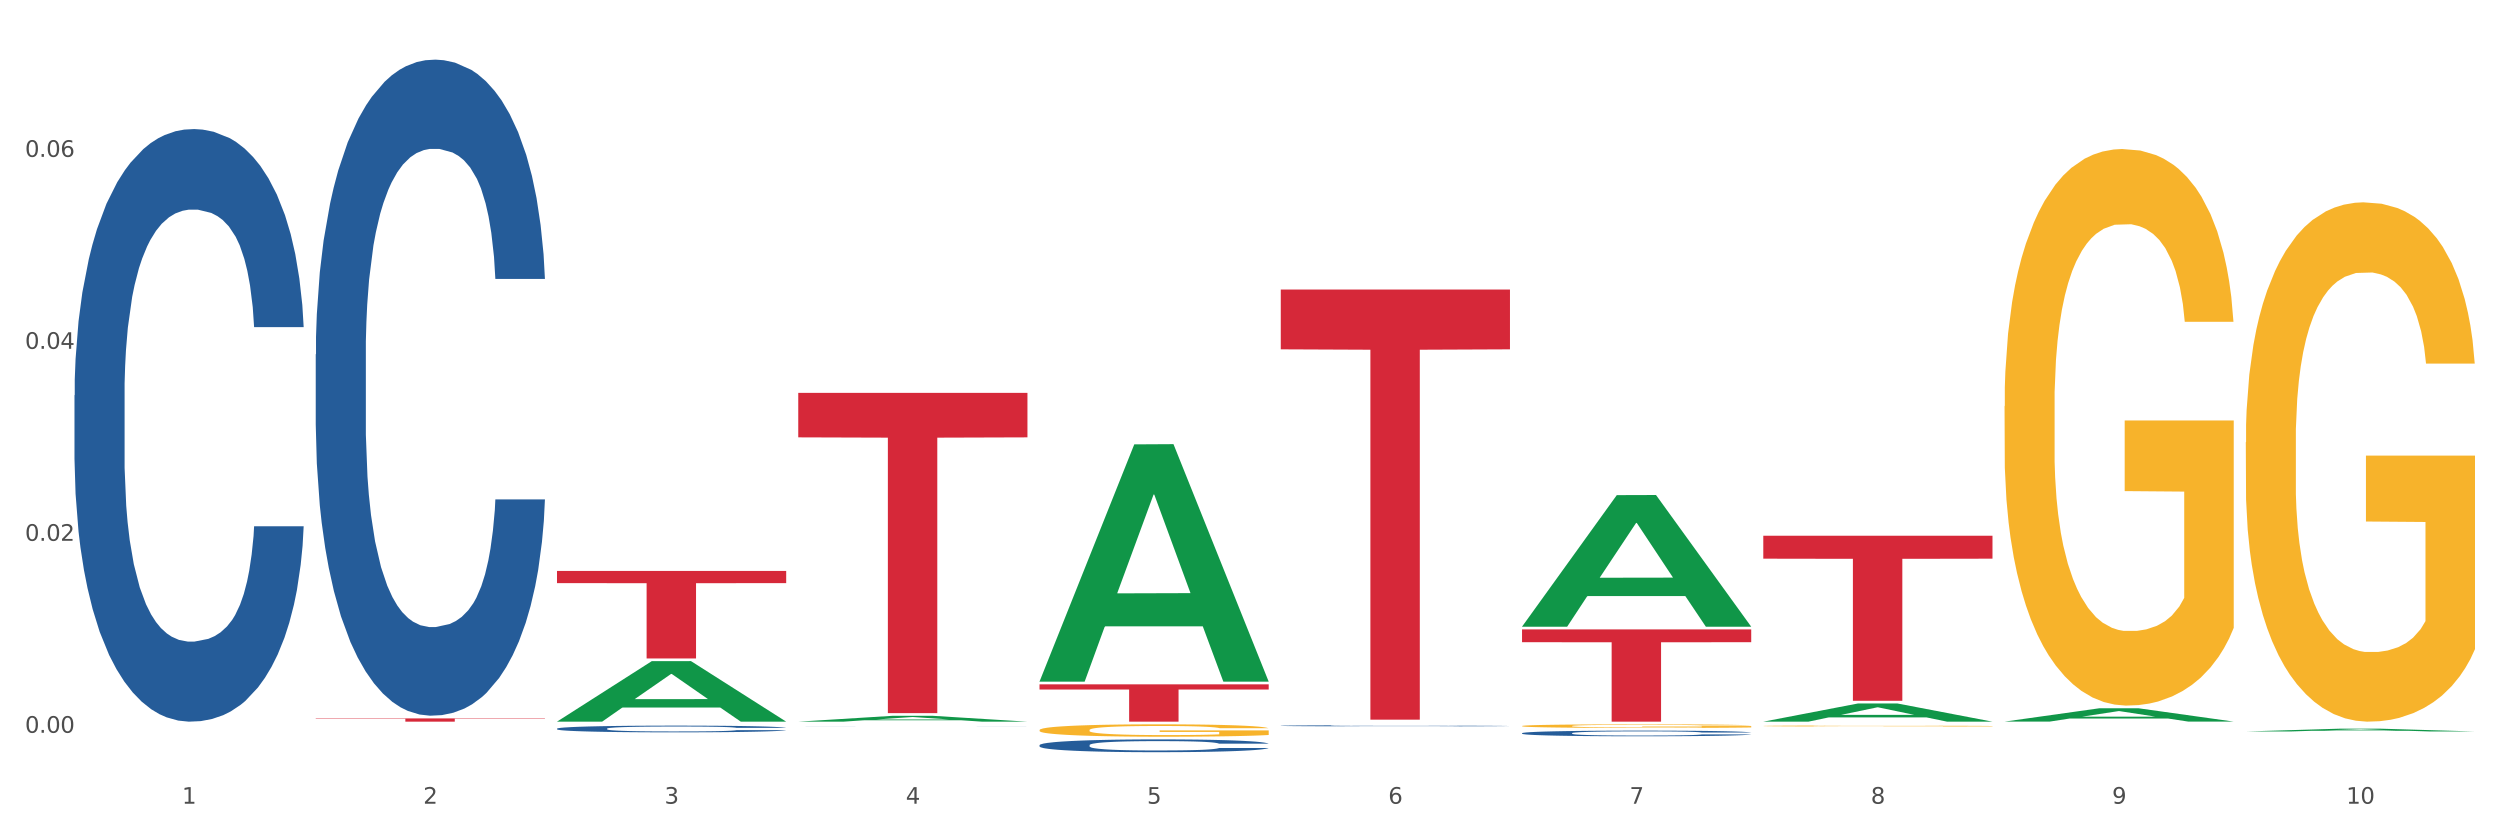 <?xml version="1.0" encoding="utf-8" standalone="no"?>
<!DOCTYPE svg PUBLIC "-//W3C//DTD SVG 1.1//EN"
  "http://www.w3.org/Graphics/SVG/1.1/DTD/svg11.dtd">
<svg xmlns:xlink="http://www.w3.org/1999/xlink" width="1080pt" height="360pt" viewBox="0 0 1080 360" xmlns="http://www.w3.org/2000/svg" version="1.1">
 <rect x="0" y="0" width="1080" height="360" fill="#333333" stroke="none"/>
 <defs>
  <style type="text/css">*{stroke-linejoin: round; stroke-linecap: butt}</style>
 </defs>
 <g id="figure_1">
  <g id="patch_1">
   <path d="M 0 360 
L 1080 360 
L 1080 0 
L 0 0 
z
" style="fill: #ffffff; stroke: #ffffff; stroke-linejoin: miter"/>
  </g>
  <g id="axes_1">
   <g id="matplotlib.axis_1">
    <g id="xtick_1">
     <g id="text_1">
      <!-- 1 -->
      <g style="fill: #4d4d4d" transform="translate(78.627 347.204) scale(0.096 -0.096)">
       <defs>
        <path id="DejaVuSans-31" d="M 794 531 
L 1825 531 
L 1825 4091 
L 703 3866 
L 703 4441 
L 1819 4666 
L 2450 4666 
L 2450 531 
L 3481 531 
L 3481 0 
L 794 0 
L 794 531 
z
" transform="scale(0.016)"/>
       </defs>
       <use xlink:href="#DejaVuSans-31"/>
      </g>
     </g>
    </g>
    <g id="xtick_2">
     <g id="text_2">
      <!-- 2 -->
      <g style="fill: #4d4d4d" transform="translate(182.851 347.204) scale(0.096 -0.096)">
       <defs>
        <path id="DejaVuSans-32" d="M 1228 531 
L 3431 531 
L 3431 0 
L 469 0 
L 469 531 
Q 828 903 1448 1529 
Q 2069 2156 2228 2338 
Q 2531 2678 2651 2914 
Q 2772 3150 2772 3378 
Q 2772 3750 2511 3984 
Q 2250 4219 1831 4219 
Q 1534 4219 1204 4116 
Q 875 4013 500 3803 
L 500 4441 
Q 881 4594 1212 4672 
Q 1544 4750 1819 4750 
Q 2544 4750 2975 4387 
Q 3406 4025 3406 3419 
Q 3406 3131 3298 2873 
Q 3191 2616 2906 2266 
Q 2828 2175 2409 1742 
Q 1991 1309 1228 531 
z
" transform="scale(0.016)"/>
       </defs>
       <use xlink:href="#DejaVuSans-32"/>
      </g>
     </g>
    </g>
    <g id="xtick_3">
     <g id="text_3">
      <!-- 3 -->
      <g style="fill: #4d4d4d" transform="translate(287.074 347.204) scale(0.096 -0.096)">
       <defs>
        <path id="DejaVuSans-33" d="M 2597 2516 
Q 3050 2419 3304 2112 
Q 3559 1806 3559 1356 
Q 3559 666 3084 287 
Q 2609 -91 1734 -91 
Q 1441 -91 1130 -33 
Q 819 25 488 141 
L 488 750 
Q 750 597 1062 519 
Q 1375 441 1716 441 
Q 2309 441 2620 675 
Q 2931 909 2931 1356 
Q 2931 1769 2642 2001 
Q 2353 2234 1838 2234 
L 1294 2234 
L 1294 2753 
L 1863 2753 
Q 2328 2753 2575 2939 
Q 2822 3125 2822 3475 
Q 2822 3834 2567 4026 
Q 2313 4219 1838 4219 
Q 1578 4219 1281 4162 
Q 984 4106 628 3988 
L 628 4550 
Q 988 4650 1302 4700 
Q 1616 4750 1894 4750 
Q 2613 4750 3031 4423 
Q 3450 4097 3450 3541 
Q 3450 3153 3228 2886 
Q 3006 2619 2597 2516 
z
" transform="scale(0.016)"/>
       </defs>
       <use xlink:href="#DejaVuSans-33"/>
      </g>
     </g>
    </g>
    <g id="xtick_4">
     <g id="text_4">
      <!-- 4 -->
      <g style="fill: #4d4d4d" transform="translate(391.298 347.204) scale(0.096 -0.096)">
       <defs>
        <path id="DejaVuSans-34" d="M 2419 4116 
L 825 1625 
L 2419 1625 
L 2419 4116 
z
M 2253 4666 
L 3047 4666 
L 3047 1625 
L 3713 1625 
L 3713 1100 
L 3047 1100 
L 3047 0 
L 2419 0 
L 2419 1100 
L 313 1100 
L 313 1709 
L 2253 4666 
z
" transform="scale(0.016)"/>
       </defs>
       <use xlink:href="#DejaVuSans-34"/>
      </g>
     </g>
    </g>
    <g id="xtick_5">
     <g id="text_5">
      <!-- 5 -->
      <g style="fill: #4d4d4d" transform="translate(495.522 347.204) scale(0.096 -0.096)">
       <defs>
        <path id="DejaVuSans-35" d="M 691 4666 
L 3169 4666 
L 3169 4134 
L 1269 4134 
L 1269 2991 
Q 1406 3038 1543 3061 
Q 1681 3084 1819 3084 
Q 2600 3084 3056 2656 
Q 3513 2228 3513 1497 
Q 3513 744 3044 326 
Q 2575 -91 1722 -91 
Q 1428 -91 1123 -41 
Q 819 9 494 109 
L 494 744 
Q 775 591 1075 516 
Q 1375 441 1709 441 
Q 2250 441 2565 725 
Q 2881 1009 2881 1497 
Q 2881 1984 2565 2268 
Q 2250 2553 1709 2553 
Q 1456 2553 1204 2497 
Q 953 2441 691 2322 
L 691 4666 
z
" transform="scale(0.016)"/>
       </defs>
       <use xlink:href="#DejaVuSans-35"/>
      </g>
     </g>
    </g>
    <g id="xtick_6">
     <g id="text_6">
      <!-- 6 -->
      <g style="fill: #4d4d4d" transform="translate(599.745 347.204) scale(0.096 -0.096)">
       <defs>
        <path id="DejaVuSans-36" d="M 2113 2584 
Q 1688 2584 1439 2293 
Q 1191 2003 1191 1497 
Q 1191 994 1439 701 
Q 1688 409 2113 409 
Q 2538 409 2786 701 
Q 3034 994 3034 1497 
Q 3034 2003 2786 2293 
Q 2538 2584 2113 2584 
z
M 3366 4563 
L 3366 3988 
Q 3128 4100 2886 4159 
Q 2644 4219 2406 4219 
Q 1781 4219 1451 3797 
Q 1122 3375 1075 2522 
Q 1259 2794 1537 2939 
Q 1816 3084 2150 3084 
Q 2853 3084 3261 2657 
Q 3669 2231 3669 1497 
Q 3669 778 3244 343 
Q 2819 -91 2113 -91 
Q 1303 -91 875 529 
Q 447 1150 447 2328 
Q 447 3434 972 4092 
Q 1497 4750 2381 4750 
Q 2619 4750 2861 4703 
Q 3103 4656 3366 4563 
z
" transform="scale(0.016)"/>
       </defs>
       <use xlink:href="#DejaVuSans-36"/>
      </g>
     </g>
    </g>
    <g id="xtick_7">
     <g id="text_7">
      <!-- 7 -->
      <g style="fill: #4d4d4d" transform="translate(703.969 347.204) scale(0.096 -0.096)">
       <defs>
        <path id="DejaVuSans-37" d="M 525 4666 
L 3525 4666 
L 3525 4397 
L 1831 0 
L 1172 0 
L 2766 4134 
L 525 4134 
L 525 4666 
z
" transform="scale(0.016)"/>
       </defs>
       <use xlink:href="#DejaVuSans-37"/>
      </g>
     </g>
    </g>
    <g id="xtick_8">
     <g id="text_8">
      <!-- 8 -->
      <g style="fill: #4d4d4d" transform="translate(808.193 347.204) scale(0.096 -0.096)">
       <defs>
        <path id="DejaVuSans-38" d="M 2034 2216 
Q 1584 2216 1326 1975 
Q 1069 1734 1069 1313 
Q 1069 891 1326 650 
Q 1584 409 2034 409 
Q 2484 409 2743 651 
Q 3003 894 3003 1313 
Q 3003 1734 2745 1975 
Q 2488 2216 2034 2216 
z
M 1403 2484 
Q 997 2584 770 2862 
Q 544 3141 544 3541 
Q 544 4100 942 4425 
Q 1341 4750 2034 4750 
Q 2731 4750 3128 4425 
Q 3525 4100 3525 3541 
Q 3525 3141 3298 2862 
Q 3072 2584 2669 2484 
Q 3125 2378 3379 2068 
Q 3634 1759 3634 1313 
Q 3634 634 3220 271 
Q 2806 -91 2034 -91 
Q 1263 -91 848 271 
Q 434 634 434 1313 
Q 434 1759 690 2068 
Q 947 2378 1403 2484 
z
M 1172 3481 
Q 1172 3119 1398 2916 
Q 1625 2713 2034 2713 
Q 2441 2713 2670 2916 
Q 2900 3119 2900 3481 
Q 2900 3844 2670 4047 
Q 2441 4250 2034 4250 
Q 1625 4250 1398 4047 
Q 1172 3844 1172 3481 
z
" transform="scale(0.016)"/>
       </defs>
       <use xlink:href="#DejaVuSans-38"/>
      </g>
     </g>
    </g>
    <g id="xtick_9">
     <g id="text_9">
      <!-- 9 -->
      <g style="fill: #4d4d4d" transform="translate(912.416 347.204) scale(0.096 -0.096)">
       <defs>
        <path id="DejaVuSans-39" d="M 703 97 
L 703 672 
Q 941 559 1184 500 
Q 1428 441 1663 441 
Q 2288 441 2617 861 
Q 2947 1281 2994 2138 
Q 2813 1869 2534 1725 
Q 2256 1581 1919 1581 
Q 1219 1581 811 2004 
Q 403 2428 403 3163 
Q 403 3881 828 4315 
Q 1253 4750 1959 4750 
Q 2769 4750 3195 4129 
Q 3622 3509 3622 2328 
Q 3622 1225 3098 567 
Q 2575 -91 1691 -91 
Q 1453 -91 1209 -44 
Q 966 3 703 97 
z
M 1959 2075 
Q 2384 2075 2632 2365 
Q 2881 2656 2881 3163 
Q 2881 3666 2632 3958 
Q 2384 4250 1959 4250 
Q 1534 4250 1286 3958 
Q 1038 3666 1038 3163 
Q 1038 2656 1286 2365 
Q 1534 2075 1959 2075 
z
" transform="scale(0.016)"/>
       </defs>
       <use xlink:href="#DejaVuSans-39"/>
      </g>
     </g>
    </g>
    <g id="xtick_10">
     <g id="text_10">
      <!-- 10 -->
      <g style="fill: #4d4d4d" transform="translate(1013.586 347.204) scale(0.096 -0.096)">
       <defs>
        <path id="DejaVuSans-30" d="M 2034 4250 
Q 1547 4250 1301 3770 
Q 1056 3291 1056 2328 
Q 1056 1369 1301 889 
Q 1547 409 2034 409 
Q 2525 409 2770 889 
Q 3016 1369 3016 2328 
Q 3016 3291 2770 3770 
Q 2525 4250 2034 4250 
z
M 2034 4750 
Q 2819 4750 3233 4129 
Q 3647 3509 3647 2328 
Q 3647 1150 3233 529 
Q 2819 -91 2034 -91 
Q 1250 -91 836 529 
Q 422 1150 422 2328 
Q 422 3509 836 4129 
Q 1250 4750 2034 4750 
z
" transform="scale(0.016)"/>
       </defs>
       <use xlink:href="#DejaVuSans-31"/>
       <use xlink:href="#DejaVuSans-30" transform="translate(63.623 0)"/>
      </g>
     </g>
    </g>
    <g id="xtick_11"/>
    <g id="xtick_12"/>
    <g id="xtick_13"/>
    <g id="xtick_14"/>
    <g id="xtick_15"/>
    <g id="xtick_16"/>
    <g id="xtick_17"/>
    <g id="xtick_18"/>
    <g id="xtick_19"/>
   </g>
   <g id="matplotlib.axis_2">
    <g id="ytick_1">
     <g id="text_11">
      <!-- 0.00 -->
      <g style="fill: #4d4d4d" transform="translate(10.8 316.556) scale(0.096 -0.096)">
       <defs>
        <path id="DejaVuSans-2e" d="M 684 794 
L 1344 794 
L 1344 0 
L 684 0 
L 684 794 
z
" transform="scale(0.016)"/>
       </defs>
       <use xlink:href="#DejaVuSans-30"/>
       <use xlink:href="#DejaVuSans-2e" transform="translate(63.623 0)"/>
       <use xlink:href="#DejaVuSans-30" transform="translate(95.41 0)"/>
       <use xlink:href="#DejaVuSans-30" transform="translate(159.033 0)"/>
      </g>
     </g>
    </g>
    <g id="ytick_2">
     <g id="text_12">
      <!-- 0.02 -->
      <g style="fill: #4d4d4d" transform="translate(10.8 233.624) scale(0.096 -0.096)">
       <use xlink:href="#DejaVuSans-30"/>
       <use xlink:href="#DejaVuSans-2e" transform="translate(63.623 0)"/>
       <use xlink:href="#DejaVuSans-30" transform="translate(95.41 0)"/>
       <use xlink:href="#DejaVuSans-32" transform="translate(159.033 0)"/>
      </g>
     </g>
    </g>
    <g id="ytick_3">
     <g id="text_13">
      <!-- 0.04 -->
      <g style="fill: #4d4d4d" transform="translate(10.8 150.693) scale(0.096 -0.096)">
       <use xlink:href="#DejaVuSans-30"/>
       <use xlink:href="#DejaVuSans-2e" transform="translate(63.623 0)"/>
       <use xlink:href="#DejaVuSans-30" transform="translate(95.41 0)"/>
       <use xlink:href="#DejaVuSans-34" transform="translate(159.033 0)"/>
      </g>
     </g>
    </g>
    <g id="ytick_4">
     <g id="text_14">
      <!-- 0.06 -->
      <g style="fill: #4d4d4d" transform="translate(10.8 67.761) scale(0.096 -0.096)">
       <use xlink:href="#DejaVuSans-30"/>
       <use xlink:href="#DejaVuSans-2e" transform="translate(63.623 0)"/>
       <use xlink:href="#DejaVuSans-30" transform="translate(95.41 0)"/>
       <use xlink:href="#DejaVuSans-36" transform="translate(159.033 0)"/>
      </g>
     </g>
    </g>
    <g id="ytick_5"/>
    <g id="ytick_6"/>
    <g id="ytick_7"/>
    <g id="ytick_8"/>
   </g>
   <g id="PolyCollection_1">
    <path d="M 240.622 311.711 
L 240.724 311.687 
L 281.554 285.618 
L 298.499 285.594 
L 339.635 311.761 
L 320.036 311.761 
L 311.156 305.667 
L 268.999 305.667 
L 268.693 305.766 
L 260.118 311.761 
L 240.622 311.761 
L 240.622 311.711 
L 274.307 302.031 
L 305.848 302.006 
L 290.231 291.171 
L 290.026 291.122 
L 289.822 291.196 
L 274.205 302.006 
L 274.307 302.031 
L 240.622 311.711 
z
" clip-path="url(#pa4bccf084d)" style="fill: #109648"/>
    <path d="M 240.622 314.774 
L 240.739 314.772 
L 240.739 314.697 
L 241.09 314.596 
L 242.378 314.411 
L 244.016 314.27 
L 246.825 314.106 
L 248.347 314.037 
L 250.336 313.96 
L 254.432 313.835 
L 259.114 313.729 
L 262.391 313.671 
L 264.849 313.633 
L 270.349 313.567 
L 273.509 313.538 
L 276.786 313.514 
L 279.595 313.498 
L 284.277 313.48 
L 288.022 313.472 
L 292.352 313.469 
L 295.98 313.472 
L 300.779 313.482 
L 307.801 313.514 
L 310.493 313.533 
L 314.121 313.564 
L 317.866 313.607 
L 320.909 313.649 
L 324.42 313.71 
L 328.048 313.79 
L 331.559 313.891 
L 334.017 313.984 
L 336.007 314.082 
L 337.762 314.201 
L 339.049 314.331 
L 339.635 314.44 
L 318.217 314.44 
L 317.632 314.342 
L 316.462 314.236 
L 315.291 314.164 
L 314.004 314.106 
L 312.014 314.039 
L 310.259 313.997 
L 307.333 313.946 
L 304.641 313.915 
L 302.417 313.896 
L 299.725 313.88 
L 293.991 313.864 
L 289.894 313.864 
L 287.32 313.87 
L 284.16 313.883 
L 281.468 313.901 
L 278.308 313.933 
L 275.85 313.968 
L 273.392 314.013 
L 271.988 314.045 
L 269.881 314.103 
L 268.477 314.151 
L 266.604 314.233 
L 265.551 314.291 
L 263.678 314.443 
L 262.859 314.554 
L 262.508 314.631 
L 262.274 314.716 
L 262.274 315.13 
L 262.976 315.315 
L 263.561 315.395 
L 264.498 315.485 
L 266.253 315.602 
L 268.828 315.716 
L 271.52 315.798 
L 273.743 315.849 
L 275.85 315.886 
L 277.957 315.915 
L 280.532 315.942 
L 282.638 315.957 
L 285.798 315.973 
L 289.543 315.981 
L 292.469 315.981 
L 298.438 315.968 
L 301.13 315.955 
L 303.705 315.936 
L 306.513 315.907 
L 308.737 315.875 
L 310.025 315.851 
L 312.131 315.801 
L 313.77 315.748 
L 315.174 315.687 
L 316.11 315.634 
L 317.164 315.554 
L 317.983 315.464 
L 318.217 315.416 
L 339.635 315.416 
L 339.167 315.512 
L 338.347 315.605 
L 336.709 315.729 
L 335.421 315.801 
L 333.432 315.888 
L 331.325 315.963 
L 328.399 316.045 
L 325.707 316.106 
L 322.899 316.159 
L 319.856 316.207 
L 314.355 316.273 
L 312.365 316.292 
L 308.152 316.324 
L 304.875 316.342 
L 300.077 316.361 
L 295.161 316.371 
L 290.011 316.374 
L 285.447 316.369 
L 280.414 316.353 
L 277.254 316.337 
L 273.743 316.313 
L 269.647 316.276 
L 265.785 316.231 
L 262.157 316.178 
L 258.763 316.117 
L 255.603 316.048 
L 251.507 315.934 
L 248.464 315.822 
L 246.24 315.719 
L 244.718 315.631 
L 243.197 315.52 
L 242.378 315.443 
L 241.09 315.257 
L 240.622 315.085 
L 240.622 314.774 
z
" clip-path="url(#pa4bccf084d)" style="fill: #255c99"/>
    <path d="M 344.846 313.911 
L 344.963 313.911 
L 344.963 313.91 
L 345.314 313.909 
L 346.601 313.907 
L 348.24 313.905 
L 351.049 313.903 
L 352.57 313.902 
L 354.56 313.901 
L 358.656 313.9 
L 363.338 313.899 
L 366.615 313.898 
L 369.072 313.898 
L 374.573 313.897 
L 377.733 313.897 
L 381.01 313.896 
L 383.819 313.896 
L 388.5 313.896 
L 392.245 313.896 
L 396.576 313.896 
L 400.204 313.896 
L 405.002 313.896 
L 412.025 313.896 
L 414.716 313.897 
L 418.344 313.897 
L 422.09 313.897 
L 425.133 313.898 
L 428.644 313.899 
L 432.272 313.9 
L 435.783 313.901 
L 438.241 313.902 
L 440.23 313.903 
L 441.986 313.904 
L 443.273 313.906 
L 443.858 313.907 
L 422.441 313.907 
L 421.856 313.906 
L 420.685 313.905 
L 419.515 313.904 
L 418.227 313.903 
L 416.238 313.902 
L 414.482 313.902 
L 411.556 313.901 
L 408.865 313.901 
L 406.641 313.901 
L 403.949 313.901 
L 398.214 313.9 
L 394.118 313.9 
L 391.543 313.9 
L 388.383 313.901 
L 385.691 313.901 
L 382.531 313.901 
L 380.074 313.902 
L 377.616 313.902 
L 376.211 313.902 
L 374.105 313.903 
L 372.7 313.904 
L 370.828 313.905 
L 369.775 313.905 
L 367.902 313.907 
L 367.083 313.908 
L 366.732 313.909 
L 366.498 313.91 
L 366.498 313.915 
L 367.2 313.917 
L 367.785 313.918 
L 368.721 313.919 
L 370.477 313.921 
L 373.052 313.922 
L 375.743 313.923 
L 377.967 313.923 
L 380.074 313.924 
L 382.18 313.924 
L 384.755 313.924 
L 386.862 313.925 
L 390.022 313.925 
L 393.767 313.925 
L 396.693 313.925 
L 402.662 313.925 
L 405.353 313.925 
L 407.928 313.924 
L 410.737 313.924 
L 412.961 313.924 
L 414.248 313.923 
L 416.355 313.923 
L 417.993 313.922 
L 419.398 313.922 
L 420.334 313.921 
L 421.387 313.92 
L 422.207 313.919 
L 422.441 313.918 
L 443.858 313.918 
L 443.39 313.919 
L 442.571 313.921 
L 440.932 313.922 
L 439.645 313.923 
L 437.655 313.924 
L 435.549 313.925 
L 432.623 313.926 
L 429.931 313.926 
L 427.122 313.927 
L 424.079 313.928 
L 418.579 313.928 
L 416.589 313.929 
L 412.376 313.929 
L 409.099 313.929 
L 404.3 313.929 
L 399.385 313.929 
L 394.235 313.929 
L 389.671 313.929 
L 384.638 313.929 
L 381.478 313.929 
L 377.967 313.929 
L 373.871 313.928 
L 370.009 313.928 
L 366.38 313.927 
L 362.986 313.926 
L 359.826 313.926 
L 355.73 313.924 
L 352.687 313.923 
L 350.464 313.922 
L 348.942 313.921 
L 347.421 313.92 
L 346.601 313.919 
L 345.314 313.917 
L 344.846 313.915 
L 344.846 313.911 
z
" clip-path="url(#pa4bccf084d)" style="fill: #255c99"/>
    <path d="M 449.069 321.902 
L 449.187 321.897 
L 449.187 321.756 
L 449.538 321.564 
L 450.825 321.21 
L 452.464 320.942 
L 455.272 320.629 
L 456.794 320.497 
L 458.783 320.351 
L 462.88 320.113 
L 467.561 319.911 
L 470.838 319.8 
L 473.296 319.729 
L 478.797 319.603 
L 481.957 319.547 
L 485.234 319.502 
L 488.042 319.472 
L 492.724 319.436 
L 496.469 319.421 
L 500.799 319.416 
L 504.427 319.421 
L 509.226 319.441 
L 516.248 319.502 
L 518.94 319.537 
L 522.568 319.598 
L 526.313 319.679 
L 529.356 319.76 
L 532.867 319.876 
L 536.495 320.027 
L 540.006 320.22 
L 542.464 320.396 
L 544.454 320.583 
L 546.209 320.811 
L 547.497 321.058 
L 548.082 321.266 
L 526.664 321.266 
L 526.079 321.079 
L 524.909 320.876 
L 523.738 320.74 
L 522.451 320.629 
L 520.461 320.503 
L 518.706 320.422 
L 515.78 320.326 
L 513.088 320.265 
L 510.864 320.23 
L 508.173 320.199 
L 502.438 320.169 
L 498.342 320.169 
L 495.767 320.179 
L 492.607 320.204 
L 489.915 320.24 
L 486.755 320.3 
L 484.297 320.366 
L 481.84 320.452 
L 480.435 320.513 
L 478.328 320.624 
L 476.924 320.715 
L 475.051 320.871 
L 473.998 320.983 
L 472.126 321.271 
L 471.306 321.483 
L 470.955 321.629 
L 470.721 321.791 
L 470.721 322.579 
L 471.423 322.933 
L 472.009 323.085 
L 472.945 323.257 
L 474.7 323.479 
L 477.275 323.696 
L 479.967 323.853 
L 482.191 323.949 
L 484.297 324.02 
L 486.404 324.075 
L 488.979 324.126 
L 491.085 324.156 
L 494.245 324.186 
L 497.991 324.202 
L 500.916 324.202 
L 506.885 324.176 
L 509.577 324.151 
L 512.152 324.116 
L 514.961 324.06 
L 517.184 323.999 
L 518.472 323.954 
L 520.578 323.858 
L 522.217 323.757 
L 523.621 323.641 
L 524.558 323.54 
L 525.611 323.388 
L 526.43 323.216 
L 526.664 323.125 
L 548.082 323.125 
L 547.614 323.307 
L 546.795 323.484 
L 545.156 323.722 
L 543.869 323.858 
L 541.879 324.025 
L 539.772 324.166 
L 536.846 324.323 
L 534.155 324.439 
L 531.346 324.54 
L 528.303 324.631 
L 522.802 324.757 
L 520.813 324.793 
L 516.599 324.853 
L 513.322 324.889 
L 508.524 324.924 
L 503.608 324.944 
L 498.459 324.95 
L 493.894 324.939 
L 488.862 324.909 
L 485.702 324.879 
L 482.191 324.833 
L 478.094 324.763 
L 474.232 324.677 
L 470.604 324.576 
L 467.21 324.459 
L 464.05 324.328 
L 459.954 324.111 
L 456.911 323.898 
L 454.687 323.701 
L 453.166 323.535 
L 451.644 323.322 
L 450.825 323.176 
L 449.538 322.822 
L 449.069 322.494 
L 449.069 321.902 
z
" clip-path="url(#pa4bccf084d)" style="fill: #255c99"/>
    <path d="M 553.293 313.527 
L 553.41 313.527 
L 553.41 313.515 
L 553.761 313.499 
L 555.049 313.468 
L 556.687 313.446 
L 559.496 313.419 
L 561.017 313.408 
L 563.007 313.395 
L 567.103 313.375 
L 571.785 313.358 
L 575.062 313.348 
L 577.52 313.342 
L 583.02 313.332 
L 586.18 313.327 
L 589.457 313.323 
L 592.266 313.32 
L 596.948 313.317 
L 600.693 313.316 
L 605.023 313.316 
L 608.651 313.316 
L 613.45 313.318 
L 620.472 313.323 
L 623.164 313.326 
L 626.792 313.331 
L 630.537 313.338 
L 633.58 313.345 
L 637.091 313.355 
L 640.719 313.368 
L 644.23 313.384 
L 646.688 313.399 
L 648.677 313.415 
L 650.433 313.434 
L 651.72 313.456 
L 652.306 313.473 
L 630.888 313.473 
L 630.303 313.457 
L 629.132 313.44 
L 627.962 313.428 
L 626.675 313.419 
L 624.685 313.408 
L 622.929 313.401 
L 620.004 313.393 
L 617.312 313.388 
L 615.088 313.385 
L 612.396 313.382 
L 606.661 313.38 
L 602.565 313.38 
L 599.99 313.381 
L 596.83 313.383 
L 594.139 313.386 
L 590.979 313.391 
L 588.521 313.397 
L 586.063 313.404 
L 584.659 313.409 
L 582.552 313.419 
L 581.148 313.426 
L 579.275 313.44 
L 578.222 313.449 
L 576.349 313.474 
L 575.53 313.492 
L 575.179 313.504 
L 574.945 313.518 
L 574.945 313.585 
L 575.647 313.615 
L 576.232 313.628 
L 577.168 313.643 
L 578.924 313.662 
L 581.499 313.68 
L 584.191 313.694 
L 586.414 313.702 
L 588.521 313.708 
L 590.628 313.713 
L 593.202 313.717 
L 595.309 313.719 
L 598.469 313.722 
L 602.214 313.723 
L 605.14 313.723 
L 611.109 313.721 
L 613.801 313.719 
L 616.375 313.716 
L 619.184 313.711 
L 621.408 313.706 
L 622.695 313.702 
L 624.802 313.694 
L 626.441 313.685 
L 627.845 313.676 
L 628.781 313.667 
L 629.835 313.654 
L 630.654 313.639 
L 630.888 313.632 
L 652.306 313.632 
L 651.837 313.647 
L 651.018 313.662 
L 649.38 313.682 
L 648.092 313.694 
L 646.103 313.708 
L 643.996 313.72 
L 641.07 313.734 
L 638.378 313.744 
L 635.569 313.752 
L 632.526 313.76 
L 627.026 313.771 
L 625.036 313.774 
L 620.823 313.779 
L 617.546 313.782 
L 612.747 313.785 
L 607.832 313.787 
L 602.682 313.787 
L 598.118 313.786 
L 593.085 313.784 
L 589.925 313.781 
L 586.414 313.777 
L 582.318 313.771 
L 578.456 313.764 
L 574.828 313.755 
L 571.434 313.745 
L 568.274 313.734 
L 564.177 313.716 
L 561.135 313.697 
L 558.911 313.681 
L 557.389 313.666 
L 555.868 313.648 
L 555.049 313.636 
L 553.761 313.606 
L 553.293 313.578 
L 553.293 313.527 
z
" clip-path="url(#pa4bccf084d)" style="fill: #255c99"/>
    <path d="M 657.517 316.726 
L 657.634 316.724 
L 657.634 316.661 
L 657.985 316.576 
L 659.272 316.419 
L 660.911 316.301 
L 663.72 316.162 
L 665.241 316.104 
L 667.231 316.039 
L 671.327 315.933 
L 676.008 315.844 
L 679.285 315.795 
L 681.743 315.763 
L 687.244 315.707 
L 690.404 315.683 
L 693.681 315.663 
L 696.49 315.649 
L 701.171 315.633 
L 704.916 315.627 
L 709.247 315.625 
L 712.875 315.627 
L 717.673 315.636 
L 724.695 315.663 
L 727.387 315.678 
L 731.015 315.705 
L 734.76 315.741 
L 737.803 315.777 
L 741.314 315.828 
L 744.943 315.895 
L 748.454 315.981 
L 750.911 316.059 
L 752.901 316.142 
L 754.657 316.242 
L 755.944 316.352 
L 756.529 316.444 
L 735.112 316.444 
L 734.526 316.361 
L 733.356 316.272 
L 732.186 316.211 
L 730.898 316.162 
L 728.909 316.106 
L 727.153 316.07 
L 724.227 316.028 
L 721.535 316.001 
L 719.312 315.985 
L 716.62 315.972 
L 710.885 315.958 
L 706.789 315.958 
L 704.214 315.963 
L 701.054 315.974 
L 698.362 315.989 
L 695.202 316.016 
L 692.745 316.045 
L 690.287 316.083 
L 688.882 316.11 
L 686.776 316.16 
L 685.371 316.2 
L 683.499 316.269 
L 682.445 316.319 
L 680.573 316.446 
L 679.754 316.54 
L 679.402 316.605 
L 679.168 316.677 
L 679.168 317.026 
L 679.871 317.183 
L 680.456 317.25 
L 681.392 317.326 
L 683.148 317.425 
L 685.722 317.521 
L 688.414 317.59 
L 690.638 317.633 
L 692.745 317.664 
L 694.851 317.689 
L 697.426 317.711 
L 699.533 317.725 
L 702.693 317.738 
L 706.438 317.745 
L 709.364 317.745 
L 715.332 317.734 
L 718.024 317.722 
L 720.599 317.707 
L 723.408 317.682 
L 725.632 317.655 
L 726.919 317.635 
L 729.026 317.592 
L 730.664 317.548 
L 732.069 317.496 
L 733.005 317.451 
L 734.058 317.384 
L 734.877 317.308 
L 735.112 317.268 
L 756.529 317.268 
L 756.061 317.348 
L 755.242 317.427 
L 753.603 317.532 
L 752.316 317.592 
L 750.326 317.666 
L 748.22 317.729 
L 745.294 317.798 
L 742.602 317.85 
L 739.793 317.895 
L 736.75 317.935 
L 731.249 317.991 
L 729.26 318.007 
L 725.046 318.034 
L 721.769 318.049 
L 716.971 318.065 
L 712.055 318.074 
L 706.906 318.076 
L 702.341 318.072 
L 697.309 318.058 
L 694.149 318.045 
L 690.638 318.025 
L 686.542 317.993 
L 682.679 317.955 
L 679.051 317.91 
L 675.657 317.859 
L 672.497 317.801 
L 668.401 317.704 
L 665.358 317.61 
L 663.134 317.523 
L 661.613 317.449 
L 660.091 317.355 
L 659.272 317.29 
L 657.985 317.133 
L 657.517 316.988 
L 657.517 316.726 
z
" clip-path="url(#pa4bccf084d)" style="fill: #255c99"/>
    <path d="M 136.399 310.335 
L 235.411 310.335 
L 235.411 310.533 
L 196.463 310.535 
L 196.463 311.761 
L 175.112 311.761 
L 175.112 310.535 
L 136.399 310.533 
L 136.399 310.337 
L 136.399 310.335 
z
" clip-path="url(#pa4bccf084d)" style="fill: #d62839"/>
    <path d="M 240.622 246.656 
L 339.635 246.656 
L 339.635 251.908 
L 300.687 251.943 
L 300.687 284.445 
L 279.336 284.445 
L 279.336 251.943 
L 240.622 251.908 
L 240.622 246.692 
L 240.622 246.656 
z
" clip-path="url(#pa4bccf084d)" style="fill: #d62839"/>
    <path d="M 344.846 169.711 
L 443.858 169.711 
L 443.858 188.938 
L 404.91 189.068 
L 404.91 308.067 
L 383.559 308.067 
L 383.559 189.068 
L 344.846 188.938 
L 344.846 169.841 
L 344.846 169.711 
z
" clip-path="url(#pa4bccf084d)" style="fill: #d62839"/>
    <path d="M 449.069 295.63 
L 548.082 295.63 
L 548.082 297.872 
L 509.134 297.887 
L 509.134 311.761 
L 487.783 311.761 
L 487.783 297.887 
L 449.069 297.872 
L 449.069 295.646 
L 449.069 295.63 
z
" clip-path="url(#pa4bccf084d)" style="fill: #d62839"/>
    <path d="M 553.293 125.092 
L 652.306 125.092 
L 652.306 150.912 
L 613.358 151.086 
L 613.358 310.886 
L 592.006 310.886 
L 592.006 151.086 
L 553.293 150.912 
L 553.293 125.267 
L 553.293 125.092 
z
" clip-path="url(#pa4bccf084d)" style="fill: #d62839"/>
    <path d="M 657.517 271.888 
L 756.529 271.888 
L 756.529 277.429 
L 717.581 277.466 
L 717.581 311.761 
L 696.23 311.761 
L 696.23 277.466 
L 657.517 277.429 
L 657.517 271.925 
L 657.517 271.888 
z
" clip-path="url(#pa4bccf084d)" style="fill: #d62839"/>
    <path d="M 761.74 231.44 
L 860.753 231.44 
L 860.753 241.348 
L 821.805 241.415 
L 821.805 302.739 
L 800.454 302.739 
L 800.454 241.415 
L 761.74 241.348 
L 761.74 231.507 
L 761.74 231.44 
z
" clip-path="url(#pa4bccf084d)" style="fill: #d62839"/>
    <path d="M 136.399 153.108 
L 136.516 152.849 
L 136.516 145.601 
L 136.867 135.766 
L 138.154 117.647 
L 139.793 103.929 
L 142.602 87.881 
L 144.123 81.151 
L 146.113 73.644 
L 150.209 61.479 
L 154.89 51.126 
L 158.167 45.431 
L 160.625 41.807 
L 166.126 35.336 
L 169.286 32.489 
L 172.563 30.16 
L 175.372 28.607 
L 180.053 26.795 
L 183.798 26.018 
L 188.129 25.759 
L 191.757 26.018 
L 196.555 27.054 
L 203.577 30.16 
L 206.269 31.972 
L 209.897 35.078 
L 213.642 39.219 
L 216.685 43.36 
L 220.196 49.314 
L 223.824 57.079 
L 227.336 66.915 
L 229.793 75.974 
L 231.783 85.551 
L 233.538 97.199 
L 234.826 109.882 
L 235.411 120.494 
L 213.993 120.494 
L 213.408 110.917 
L 212.238 100.564 
L 211.068 93.575 
L 209.78 87.881 
L 207.791 81.41 
L 206.035 77.268 
L 203.109 72.35 
L 200.417 69.244 
L 198.194 67.432 
L 195.502 65.879 
L 189.767 64.326 
L 185.671 64.326 
L 183.096 64.844 
L 179.936 66.138 
L 177.244 67.95 
L 174.084 71.056 
L 171.626 74.421 
L 169.169 78.821 
L 167.764 81.927 
L 165.658 87.622 
L 164.253 92.281 
L 162.381 100.305 
L 161.327 105.999 
L 159.455 120.753 
L 158.635 131.624 
L 158.284 139.13 
L 158.05 147.413 
L 158.05 187.792 
L 158.752 205.911 
L 159.338 213.676 
L 160.274 222.476 
L 162.029 233.865 
L 164.604 244.995 
L 167.296 253.019 
L 169.52 257.937 
L 171.626 261.561 
L 173.733 264.408 
L 176.308 266.996 
L 178.415 268.549 
L 181.575 270.102 
L 185.32 270.879 
L 188.246 270.879 
L 194.214 269.585 
L 196.906 268.29 
L 199.481 266.479 
L 202.29 263.631 
L 204.514 260.525 
L 205.801 258.196 
L 207.908 253.278 
L 209.546 248.101 
L 210.951 242.148 
L 211.887 236.971 
L 212.94 229.206 
L 213.759 220.405 
L 213.993 215.746 
L 235.411 215.746 
L 234.943 225.065 
L 234.124 234.124 
L 232.485 246.289 
L 231.198 253.278 
L 229.208 261.82 
L 227.102 269.067 
L 224.176 277.091 
L 221.484 283.044 
L 218.675 288.221 
L 215.632 292.88 
L 210.131 299.351 
L 208.142 301.163 
L 203.928 304.269 
L 200.651 306.081 
L 195.853 307.893 
L 190.937 308.928 
L 185.788 309.187 
L 181.223 308.669 
L 176.191 307.116 
L 173.031 305.563 
L 169.52 303.234 
L 165.424 299.61 
L 161.561 295.21 
L 157.933 290.033 
L 154.539 284.08 
L 151.379 277.35 
L 147.283 266.22 
L 144.24 255.349 
L 142.016 245.254 
L 140.495 236.712 
L 138.973 225.841 
L 138.154 218.335 
L 136.867 200.216 
L 136.399 183.392 
L 136.399 153.108 
z
" clip-path="url(#pa4bccf084d)" style="fill: #255c99"/>
    <path d="M 449.069 315.385 
L 449.186 315.38 
L 449.186 315.204 
L 449.42 315.052 
L 450.589 314.685 
L 452.343 314.382 
L 453.628 314.221 
L 454.914 314.088 
L 456.434 313.956 
L 458.304 313.819 
L 461.694 313.619 
L 463.799 313.516 
L 466.37 313.408 
L 471.046 313.252 
L 474.436 313.164 
L 477.943 313.09 
L 483.671 313.002 
L 487.412 312.963 
L 491.386 312.934 
L 496.179 312.914 
L 499.803 312.909 
L 507.752 312.924 
L 514.532 312.968 
L 517.805 313.002 
L 522.014 313.061 
L 524.235 313.1 
L 527.859 313.178 
L 531.599 313.281 
L 534.171 313.369 
L 538.029 313.535 
L 540.951 313.702 
L 543.64 313.907 
L 545.043 314.049 
L 546.095 314.181 
L 547.03 314.333 
L 547.965 314.573 
L 526.923 314.573 
L 526.105 314.402 
L 524.819 314.24 
L 522.949 314.084 
L 521.312 313.986 
L 518.507 313.863 
L 515.935 313.785 
L 513.246 313.726 
L 509.973 313.677 
L 507.401 313.653 
L 503.778 313.633 
L 496.647 313.638 
L 491.854 313.677 
L 488.581 313.726 
L 486.477 313.77 
L 484.606 313.819 
L 482.502 313.888 
L 480.047 313.991 
L 478.294 314.084 
L 476.54 314.201 
L 475.138 314.318 
L 473.852 314.455 
L 472.8 314.602 
L 471.981 314.754 
L 471.28 314.94 
L 470.696 315.248 
L 470.696 315.919 
L 470.929 316.07 
L 471.514 316.271 
L 472.215 316.423 
L 473.384 316.604 
L 474.436 316.726 
L 476.424 316.902 
L 478.645 317.049 
L 480.398 317.142 
L 482.152 317.22 
L 485.191 317.328 
L 488.581 317.416 
L 491.503 317.47 
L 495.478 317.519 
L 498.167 317.538 
L 500.505 317.548 
L 506.232 317.548 
L 510.324 317.533 
L 514.883 317.499 
L 518.39 317.455 
L 521.312 317.401 
L 524.585 317.313 
L 526.69 317.23 
L 526.69 316.207 
L 500.972 316.202 
L 500.972 315.522 
L 548.082 315.522 
L 548.082 317.519 
L 546.095 317.622 
L 543.874 317.714 
L 541.536 317.798 
L 538.029 317.9 
L 533.82 317.998 
L 530.08 318.067 
L 526.105 318.126 
L 521.429 318.179 
L 515.351 318.228 
L 511.61 318.248 
L 506.934 318.263 
L 501.44 318.267 
L 496.647 318.258 
L 491.971 318.233 
L 487.061 318.189 
L 482.268 318.126 
L 478.645 318.062 
L 475.021 317.984 
L 471.163 317.881 
L 468.124 317.783 
L 465.786 317.695 
L 463.214 317.582 
L 460.409 317.436 
L 458.304 317.303 
L 456.434 317.166 
L 454.447 316.99 
L 453.044 316.839 
L 451.641 316.648 
L 450.823 316.506 
L 449.888 316.286 
L 449.186 315.977 
L 449.069 315.385 
z
" clip-path="url(#pa4bccf084d)" style="fill: #f7b32b"/>
    <path d="M 970.188 191.076 
L 970.304 190.871 
L 970.304 183.495 
L 970.538 177.143 
L 971.707 161.775 
L 973.461 149.072 
L 974.747 142.31 
L 976.032 136.778 
L 977.552 131.246 
L 979.422 125.509 
L 982.813 117.108 
L 984.917 112.805 
L 987.488 108.297 
L 992.164 101.74 
L 995.554 98.052 
L 999.061 94.979 
L 1004.789 91.291 
L 1008.53 89.651 
L 1012.505 88.422 
L 1017.297 87.602 
L 1020.921 87.398 
L 1028.87 88.012 
L 1035.65 89.856 
L 1038.923 91.291 
L 1043.132 93.749 
L 1045.353 95.389 
L 1048.977 98.667 
L 1052.717 102.97 
L 1055.289 106.658 
L 1059.147 113.624 
L 1062.069 120.591 
L 1064.758 129.197 
L 1066.161 135.139 
L 1067.213 140.671 
L 1068.148 147.023 
L 1069.083 157.063 
L 1048.041 157.063 
L 1047.223 149.891 
L 1045.937 143.13 
L 1044.067 136.573 
L 1042.43 132.475 
L 1039.625 127.353 
L 1037.053 124.074 
L 1034.364 121.615 
L 1031.091 119.566 
L 1028.52 118.542 
L 1024.896 117.722 
L 1017.765 117.927 
L 1012.972 119.566 
L 1009.699 121.615 
L 1007.595 123.46 
L 1005.724 125.509 
L 1003.62 128.377 
L 1001.165 132.68 
L 999.412 136.573 
L 997.659 141.491 
L 996.256 146.408 
L 994.97 152.145 
L 993.918 158.292 
L 993.1 164.644 
L 992.398 172.43 
L 991.814 185.339 
L 991.814 213.41 
L 992.047 219.761 
L 992.632 228.162 
L 993.333 234.514 
L 994.502 242.095 
L 995.554 247.218 
L 997.542 254.594 
L 999.763 260.741 
L 1001.516 264.634 
L 1003.27 267.912 
L 1006.309 272.42 
L 1009.699 276.108 
L 1012.621 278.362 
L 1016.596 280.411 
L 1019.285 281.231 
L 1021.623 281.641 
L 1027.351 281.641 
L 1031.442 281.026 
L 1036.001 279.592 
L 1039.508 277.747 
L 1042.43 275.494 
L 1045.704 271.805 
L 1047.808 268.322 
L 1047.808 225.499 
L 1022.09 225.294 
L 1022.09 196.813 
L 1069.2 196.813 
L 1069.2 280.411 
L 1067.213 284.714 
L 1064.992 288.607 
L 1062.654 292.09 
L 1059.147 296.393 
L 1054.938 300.491 
L 1051.198 303.36 
L 1047.223 305.818 
L 1042.547 308.072 
L 1036.469 310.121 
L 1032.728 310.941 
L 1028.052 311.556 
L 1022.558 311.761 
L 1017.765 311.351 
L 1013.089 310.326 
L 1008.179 308.482 
L 1003.387 305.818 
L 999.763 303.155 
L 996.139 299.876 
L 992.281 295.574 
L 989.242 291.476 
L 986.904 287.787 
L 984.332 283.075 
L 981.527 276.928 
L 979.422 271.396 
L 977.552 265.659 
L 975.565 258.282 
L 974.162 251.93 
L 972.759 243.939 
L 971.941 237.997 
L 971.006 228.777 
L 970.304 215.868 
L 970.188 191.076 
z
" clip-path="url(#pa4bccf084d)" style="fill: #f7b32b"/>
    <path d="M 865.964 175.483 
L 866.081 175.263 
L 866.081 167.358 
L 866.315 160.551 
L 867.484 144.081 
L 869.237 130.467 
L 870.523 123.22 
L 871.809 117.291 
L 873.329 111.362 
L 875.199 105.214 
L 878.589 96.211 
L 880.693 91.599 
L 883.265 86.768 
L 887.941 79.741 
L 891.331 75.789 
L 894.838 72.495 
L 900.566 68.542 
L 904.306 66.786 
L 908.281 65.468 
L 913.074 64.59 
L 916.698 64.37 
L 924.647 65.029 
L 931.427 67.005 
L 934.7 68.542 
L 938.908 71.177 
L 941.129 72.934 
L 944.753 76.448 
L 948.494 81.059 
L 951.066 85.012 
L 954.923 92.478 
L 957.846 99.944 
L 960.534 109.167 
L 961.937 115.535 
L 962.989 121.464 
L 963.924 128.271 
L 964.859 139.031 
L 943.818 139.031 
L 943 131.345 
L 941.714 124.099 
L 939.843 117.072 
L 938.207 112.68 
L 935.401 107.19 
L 932.829 103.677 
L 930.141 101.042 
L 926.868 98.846 
L 924.296 97.748 
L 920.672 96.869 
L 913.541 97.089 
L 908.749 98.846 
L 905.475 101.042 
L 903.371 103.018 
L 901.501 105.214 
L 899.397 108.288 
L 896.942 112.9 
L 895.188 117.072 
L 893.435 122.342 
L 892.032 127.612 
L 890.746 133.761 
L 889.694 140.348 
L 888.876 147.156 
L 888.175 155.5 
L 887.59 169.334 
L 887.59 199.418 
L 887.824 206.225 
L 888.408 215.229 
L 889.11 222.036 
L 890.279 230.161 
L 891.331 235.651 
L 893.318 243.556 
L 895.539 250.144 
L 897.293 254.316 
L 899.046 257.829 
L 902.085 262.66 
L 905.475 266.613 
L 908.398 269.028 
L 912.372 271.224 
L 915.061 272.103 
L 917.399 272.542 
L 923.127 272.542 
L 927.218 271.883 
L 931.777 270.346 
L 935.284 268.37 
L 938.207 265.954 
L 941.48 262.001 
L 943.584 258.268 
L 943.584 212.374 
L 917.867 212.154 
L 917.867 181.631 
L 964.976 181.631 
L 964.976 271.224 
L 962.989 275.836 
L 960.768 280.008 
L 958.43 283.741 
L 954.923 288.352 
L 950.715 292.744 
L 946.974 295.818 
L 943 298.453 
L 938.324 300.869 
L 932.245 303.065 
L 928.504 303.943 
L 923.828 304.602 
L 918.334 304.822 
L 913.541 304.382 
L 908.865 303.284 
L 903.956 301.308 
L 899.163 298.453 
L 895.539 295.599 
L 891.915 292.085 
L 888.058 287.474 
L 885.018 283.082 
L 882.68 279.129 
L 880.109 274.079 
L 877.303 267.491 
L 875.199 261.562 
L 873.329 255.414 
L 871.341 247.508 
L 869.938 240.701 
L 868.536 232.137 
L 867.717 225.769 
L 866.782 215.887 
L 866.081 202.053 
L 865.964 175.483 
z
" clip-path="url(#pa4bccf084d)" style="fill: #f7b32b"/>
    <path d="M 761.74 313.62 
L 761.857 313.619 
L 761.857 313.606 
L 762.091 313.594 
L 763.26 313.565 
L 765.013 313.541 
L 766.299 313.529 
L 767.585 313.518 
L 769.105 313.508 
L 770.975 313.497 
L 774.365 313.481 
L 776.469 313.473 
L 779.041 313.465 
L 783.717 313.453 
L 787.107 313.446 
L 790.614 313.44 
L 796.342 313.433 
L 800.083 313.43 
L 804.057 313.428 
L 808.85 313.426 
L 812.474 313.426 
L 820.423 313.427 
L 827.203 313.43 
L 830.476 313.433 
L 834.685 313.438 
L 836.906 313.441 
L 840.529 313.447 
L 844.27 313.455 
L 846.842 313.462 
L 850.7 313.475 
L 853.622 313.488 
L 856.311 313.504 
L 857.713 313.515 
L 858.766 313.525 
L 859.701 313.537 
L 860.636 313.556 
L 839.594 313.556 
L 838.776 313.543 
L 837.49 313.53 
L 835.62 313.518 
L 833.983 313.51 
L 831.178 313.501 
L 828.606 313.494 
L 825.917 313.49 
L 822.644 313.486 
L 820.072 313.484 
L 816.448 313.483 
L 809.318 313.483 
L 804.525 313.486 
L 801.252 313.49 
L 799.148 313.493 
L 797.277 313.497 
L 795.173 313.502 
L 792.718 313.511 
L 790.965 313.518 
L 789.211 313.527 
L 787.809 313.536 
L 786.523 313.547 
L 785.471 313.558 
L 784.652 313.57 
L 783.951 313.585 
L 783.366 313.609 
L 783.366 313.662 
L 783.6 313.674 
L 784.185 313.689 
L 784.886 313.701 
L 786.055 313.715 
L 787.107 313.725 
L 789.094 313.739 
L 791.315 313.75 
L 793.069 313.758 
L 794.822 313.764 
L 797.862 313.772 
L 801.252 313.779 
L 804.174 313.783 
L 808.149 313.787 
L 810.837 313.789 
L 813.175 313.789 
L 818.903 313.789 
L 822.995 313.788 
L 827.554 313.785 
L 831.061 313.782 
L 833.983 313.778 
L 837.256 313.771 
L 839.36 313.764 
L 839.36 313.684 
L 813.643 313.684 
L 813.643 313.631 
L 860.753 313.631 
L 860.753 313.787 
L 858.766 313.795 
L 856.544 313.802 
L 854.206 313.809 
L 850.7 313.817 
L 846.491 313.825 
L 842.751 313.83 
L 838.776 313.835 
L 834.1 313.839 
L 828.021 313.843 
L 824.281 313.844 
L 819.605 313.845 
L 814.111 313.846 
L 809.318 313.845 
L 804.642 313.843 
L 799.732 313.84 
L 794.939 313.835 
L 791.315 313.83 
L 787.692 313.823 
L 783.834 313.815 
L 780.795 313.808 
L 778.457 313.801 
L 775.885 313.792 
L 773.079 313.781 
L 770.975 313.77 
L 769.105 313.759 
L 767.118 313.746 
L 765.715 313.734 
L 764.312 313.719 
L 763.494 313.708 
L 762.559 313.69 
L 761.857 313.666 
L 761.74 313.62 
z
" clip-path="url(#pa4bccf084d)" style="fill: #f7b32b"/>
    <path d="M 657.517 313.633 
L 657.634 313.632 
L 657.634 313.58 
L 657.867 313.536 
L 659.036 313.429 
L 660.79 313.34 
L 662.076 313.293 
L 663.362 313.254 
L 664.881 313.215 
L 666.752 313.175 
L 670.142 313.117 
L 672.246 313.087 
L 674.818 313.055 
L 679.493 313.009 
L 682.884 312.984 
L 686.39 312.962 
L 692.118 312.936 
L 695.859 312.925 
L 699.834 312.916 
L 704.627 312.911 
L 708.25 312.909 
L 716.199 312.913 
L 722.979 312.926 
L 726.253 312.936 
L 730.461 312.953 
L 732.682 312.965 
L 736.306 312.988 
L 740.047 313.018 
L 742.618 313.044 
L 746.476 313.092 
L 749.398 313.141 
L 752.087 313.201 
L 753.49 313.243 
L 754.542 313.281 
L 755.477 313.325 
L 756.412 313.396 
L 735.371 313.396 
L 734.552 313.346 
L 733.266 313.298 
L 731.396 313.253 
L 729.76 313.224 
L 726.954 313.188 
L 724.382 313.165 
L 721.694 313.148 
L 718.42 313.134 
L 715.849 313.127 
L 712.225 313.121 
L 705.094 313.122 
L 700.301 313.134 
L 697.028 313.148 
L 694.924 313.161 
L 693.054 313.175 
L 690.949 313.195 
L 688.495 313.225 
L 686.741 313.253 
L 684.988 313.287 
L 683.585 313.321 
L 682.299 313.361 
L 681.247 313.404 
L 680.429 313.449 
L 679.727 313.503 
L 679.143 313.593 
L 679.143 313.789 
L 679.377 313.833 
L 679.961 313.892 
L 680.662 313.936 
L 681.831 313.989 
L 682.884 314.025 
L 684.871 314.077 
L 687.092 314.12 
L 688.845 314.147 
L 690.599 314.17 
L 693.638 314.201 
L 697.028 314.227 
L 699.951 314.243 
L 703.925 314.257 
L 706.614 314.263 
L 708.952 314.266 
L 714.68 314.266 
L 718.771 314.261 
L 723.33 314.251 
L 726.837 314.238 
L 729.76 314.223 
L 733.033 314.197 
L 735.137 314.173 
L 735.137 313.874 
L 709.419 313.872 
L 709.419 313.673 
L 756.529 313.673 
L 756.529 314.257 
L 754.542 314.287 
L 752.321 314.314 
L 749.983 314.339 
L 746.476 314.369 
L 742.268 314.397 
L 738.527 314.417 
L 734.552 314.434 
L 729.876 314.45 
L 723.798 314.464 
L 720.057 314.47 
L 715.381 314.475 
L 709.887 314.476 
L 705.094 314.473 
L 700.418 314.466 
L 695.508 314.453 
L 690.716 314.434 
L 687.092 314.416 
L 683.468 314.393 
L 679.61 314.363 
L 676.571 314.334 
L 674.233 314.309 
L 671.661 314.276 
L 668.856 314.233 
L 666.752 314.194 
L 664.881 314.154 
L 662.894 314.102 
L 661.491 314.058 
L 660.088 314.002 
L 659.27 313.961 
L 658.335 313.896 
L 657.634 313.806 
L 657.517 313.633 
z
" clip-path="url(#pa4bccf084d)" style="fill: #f7b32b"/>
    <path d="M 970.188 315.993 
L 970.29 315.992 
L 1011.12 314.78 
L 1028.064 314.779 
L 1069.2 315.995 
L 1049.602 315.995 
L 1040.721 315.712 
L 998.564 315.712 
L 998.258 315.716 
L 989.684 315.995 
L 970.188 315.995 
L 970.188 315.993 
L 1003.872 315.543 
L 1035.413 315.542 
L 1019.796 315.038 
L 1019.592 315.036 
L 1019.388 315.039 
L 1003.77 315.542 
L 1003.872 315.543 
L 970.188 315.993 
z
" clip-path="url(#pa4bccf084d)" style="fill: #109648"/>
    <path d="M 865.964 311.724 
L 866.066 311.718 
L 906.896 305.976 
L 923.84 305.97 
L 964.976 311.735 
L 945.378 311.735 
L 936.498 310.392 
L 894.341 310.392 
L 894.034 310.414 
L 885.46 311.735 
L 865.964 311.735 
L 865.964 311.724 
L 899.649 309.591 
L 931.19 309.586 
L 915.572 307.199 
L 915.368 307.188 
L 915.164 307.204 
L 899.547 309.586 
L 899.649 309.591 
L 865.964 311.724 
z
" clip-path="url(#pa4bccf084d)" style="fill: #109648"/>
    <path d="M 761.74 311.746 
L 761.842 311.738 
L 802.672 303.895 
L 819.617 303.888 
L 860.753 311.761 
L 841.154 311.761 
L 832.274 309.927 
L 790.117 309.927 
L 789.811 309.957 
L 781.237 311.761 
L 761.74 311.761 
L 761.74 311.746 
L 795.425 308.833 
L 826.966 308.826 
L 811.349 305.566 
L 811.144 305.551 
L 810.94 305.573 
L 795.323 308.826 
L 795.425 308.833 
L 761.74 311.746 
z
" clip-path="url(#pa4bccf084d)" style="fill: #109648"/>
    <path d="M 657.517 270.633 
L 657.619 270.579 
L 698.449 213.895 
L 715.393 213.841 
L 756.529 270.739 
L 736.931 270.739 
L 728.05 257.49 
L 685.893 257.49 
L 685.587 257.704 
L 677.013 270.739 
L 657.517 270.739 
L 657.517 270.633 
L 691.201 249.583 
L 722.742 249.53 
L 707.125 225.969 
L 706.921 225.862 
L 706.717 226.022 
L 691.099 249.53 
L 691.201 249.583 
L 657.517 270.633 
z
" clip-path="url(#pa4bccf084d)" style="fill: #109648"/>
    <path d="M 449.069 294.289 
L 449.172 294.193 
L 490.001 191.967 
L 506.946 191.871 
L 548.082 294.482 
L 528.484 294.482 
L 519.603 270.587 
L 477.446 270.587 
L 477.14 270.973 
L 468.566 294.482 
L 449.069 294.482 
L 449.069 294.289 
L 482.754 256.328 
L 514.295 256.231 
L 498.678 213.742 
L 498.474 213.549 
L 498.269 213.838 
L 482.652 256.231 
L 482.754 256.328 
L 449.069 294.289 
z
" clip-path="url(#pa4bccf084d)" style="fill: #109648"/>
    <path d="M 344.846 311.756 
L 344.948 311.753 
L 385.778 309.218 
L 402.722 309.216 
L 443.858 311.761 
L 424.26 311.761 
L 415.379 311.168 
L 373.223 311.168 
L 372.916 311.178 
L 364.342 311.761 
L 344.846 311.761 
L 344.846 311.756 
L 378.53 310.814 
L 410.072 310.812 
L 394.454 309.758 
L 394.25 309.753 
L 394.046 309.761 
L 378.428 310.812 
L 378.53 310.814 
L 344.846 311.756 
z
" clip-path="url(#pa4bccf084d)" style="fill: #109648"/>
    <path d="M 32.175 170.781 
L 32.292 170.547 
L 32.292 164.001 
L 32.643 155.117 
L 33.931 138.751 
L 35.569 126.36 
L 38.378 111.864 
L 39.899 105.785 
L 41.889 99.005 
L 45.985 88.017 
L 50.667 78.665 
L 53.944 73.522 
L 56.401 70.248 
L 61.902 64.403 
L 65.062 61.832 
L 68.339 59.728 
L 71.148 58.325 
L 75.829 56.688 
L 79.575 55.987 
L 83.905 55.753 
L 87.533 55.987 
L 92.331 56.922 
L 99.354 59.728 
L 102.045 61.364 
L 105.674 64.17 
L 109.419 67.91 
L 112.462 71.651 
L 115.973 77.028 
L 119.601 84.042 
L 123.112 92.927 
L 125.57 101.11 
L 127.559 109.76 
L 129.315 120.281 
L 130.602 131.737 
L 131.187 141.323 
L 109.77 141.323 
L 109.185 132.672 
L 108.014 123.32 
L 106.844 117.008 
L 105.557 111.864 
L 103.567 106.019 
L 101.811 102.279 
L 98.886 97.836 
L 96.194 95.031 
L 93.97 93.394 
L 91.278 91.991 
L 85.543 90.589 
L 81.447 90.589 
L 78.872 91.056 
L 75.712 92.225 
L 73.021 93.862 
L 69.861 96.667 
L 67.403 99.707 
L 64.945 103.681 
L 63.541 106.487 
L 61.434 111.63 
L 60.03 115.839 
L 58.157 123.086 
L 57.104 128.23 
L 55.231 141.556 
L 54.412 151.376 
L 54.061 158.156 
L 53.827 165.637 
L 53.827 202.11 
L 54.529 218.476 
L 55.114 225.489 
L 56.05 233.439 
L 57.806 243.726 
L 60.381 253.779 
L 63.072 261.027 
L 65.296 265.469 
L 67.403 268.742 
L 69.509 271.314 
L 72.084 273.652 
L 74.191 275.054 
L 77.351 276.457 
L 81.096 277.159 
L 84.022 277.159 
L 89.991 275.99 
L 92.683 274.821 
L 95.257 273.184 
L 98.066 270.612 
L 100.29 267.807 
L 101.577 265.703 
L 103.684 261.26 
L 105.322 256.584 
L 106.727 251.207 
L 107.663 246.531 
L 108.717 239.517 
L 109.536 231.568 
L 109.77 227.36 
L 131.187 227.36 
L 130.719 235.777 
L 129.9 243.959 
L 128.262 254.948 
L 126.974 261.26 
L 124.985 268.976 
L 122.878 275.522 
L 119.952 282.77 
L 117.26 288.147 
L 114.451 292.823 
L 111.408 297.031 
L 105.908 302.876 
L 103.918 304.513 
L 99.705 307.318 
L 96.428 308.955 
L 91.629 310.592 
L 86.714 311.527 
L 81.564 311.761 
L 77 311.293 
L 71.967 309.89 
L 68.807 308.487 
L 65.296 306.383 
L 61.2 303.11 
L 57.338 299.135 
L 53.71 294.46 
L 50.316 289.082 
L 47.156 283.003 
L 43.059 272.95 
L 40.016 263.131 
L 37.793 254.013 
L 36.271 246.297 
L 34.75 236.478 
L 33.931 229.698 
L 32.643 213.332 
L 32.175 198.135 
L 32.175 170.781 
z
" clip-path="url(#pa4bccf084d)" style="fill: #255c99"/>
   </g>
  </g>
 </g>
 <defs>
  <clipPath id="pa4bccf084d">
   <rect x="32.175" y="10.8" width="1037.025" height="329.109"/>
  </clipPath>
 </defs>
</svg>
